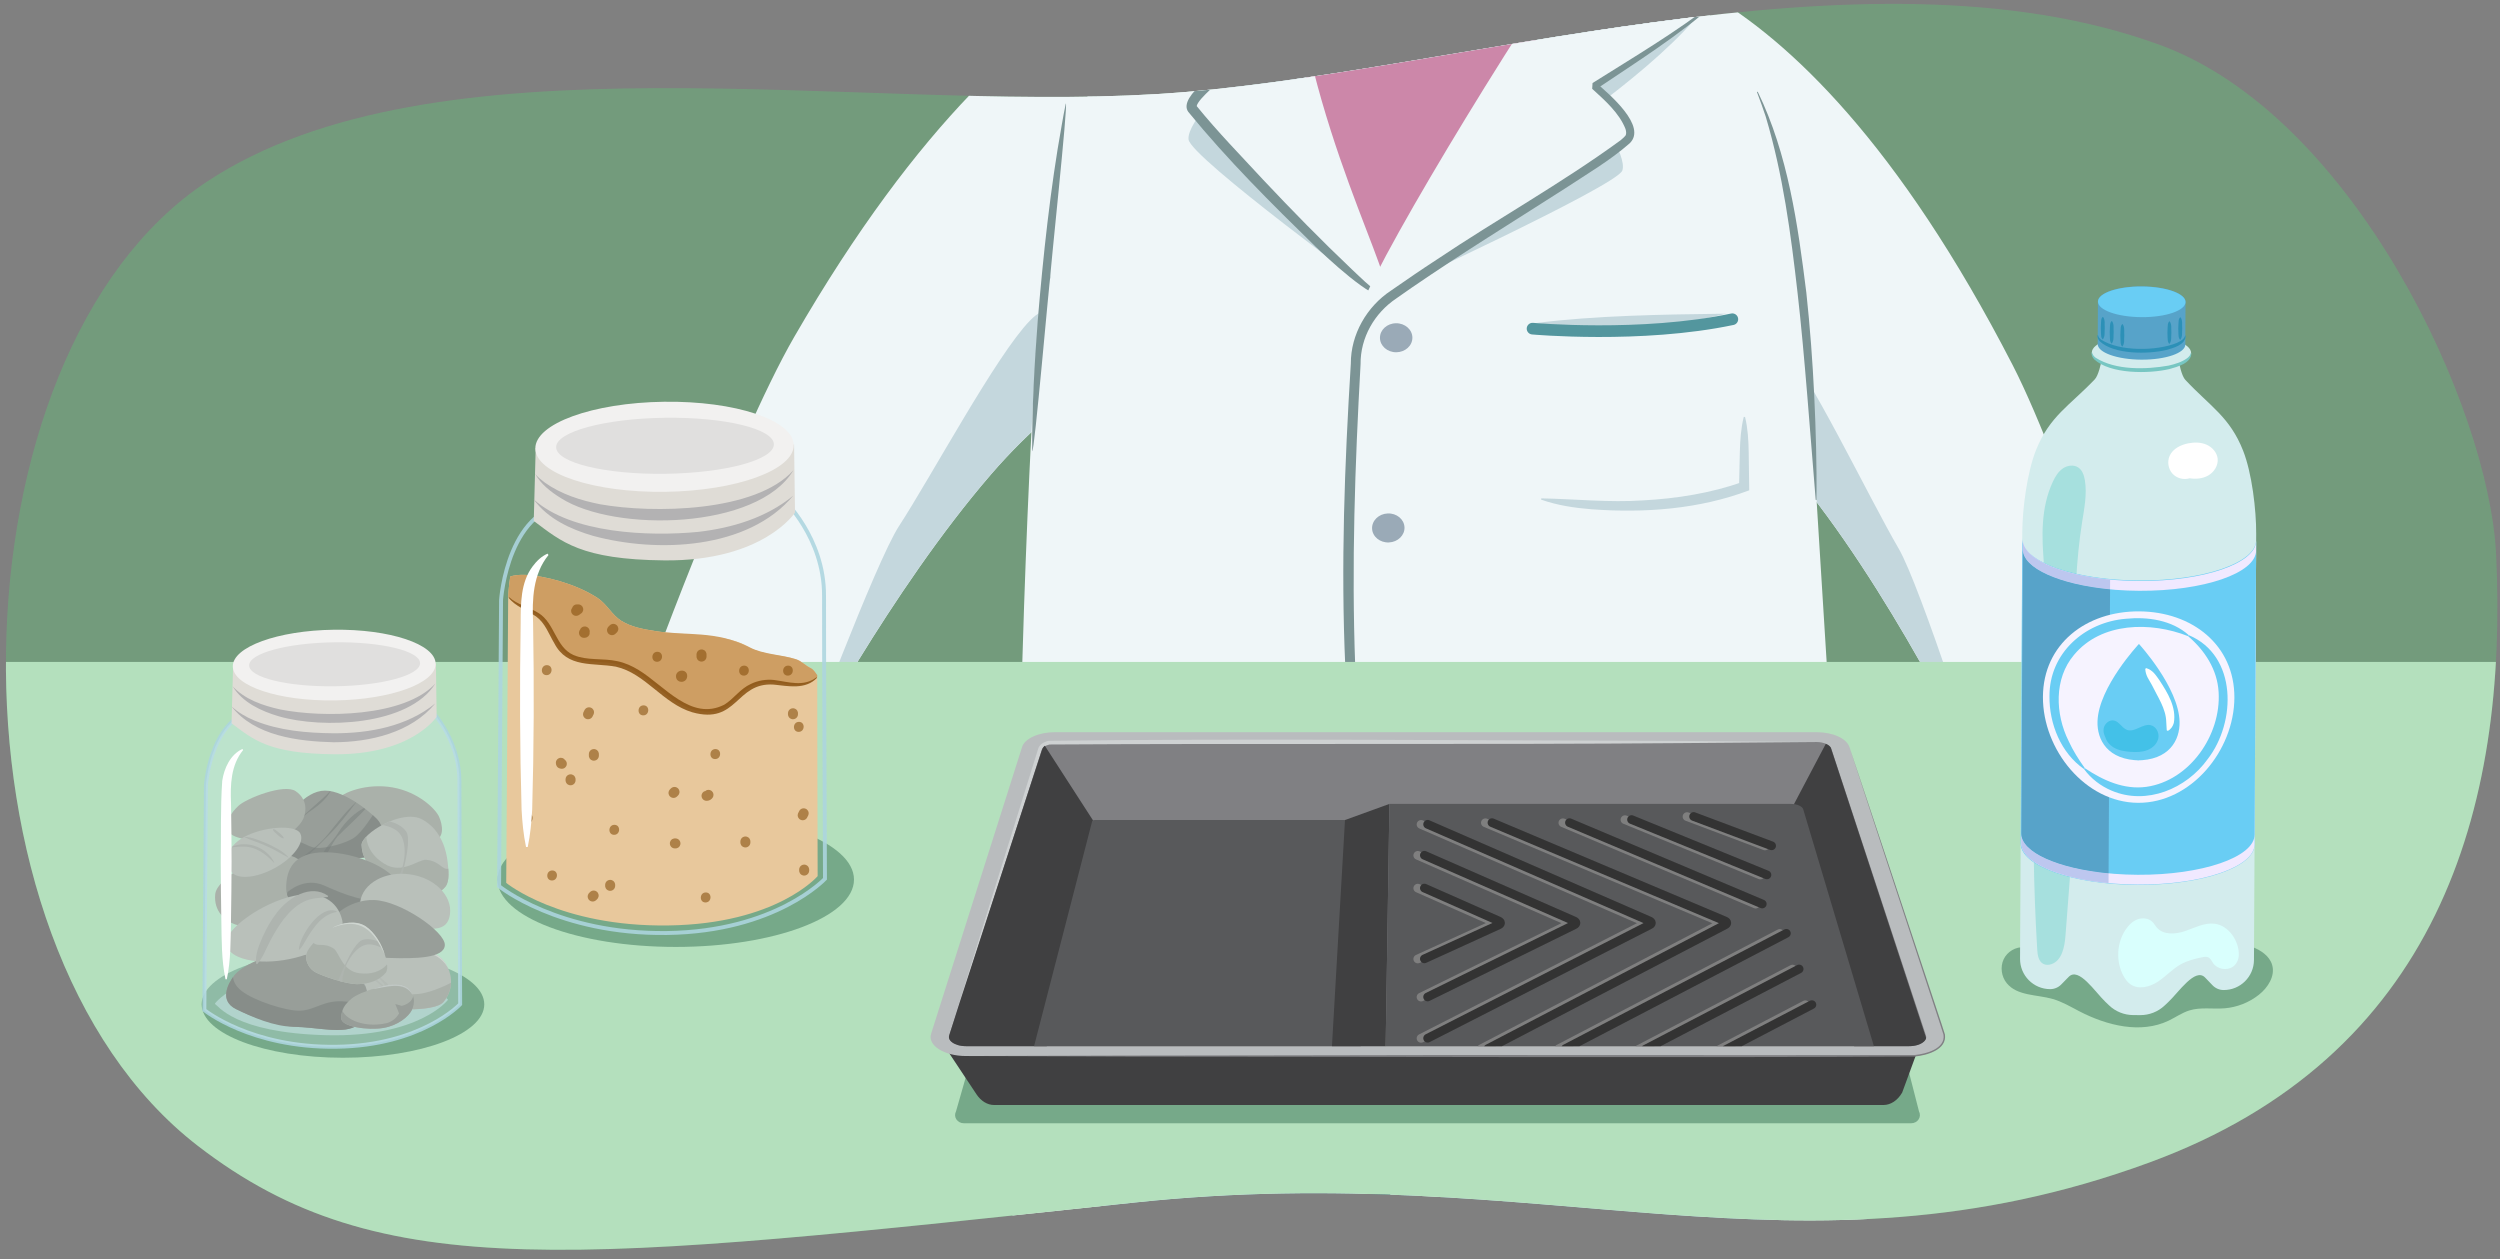 <?xml version="1.0" encoding="UTF-8"?><svg xmlns="http://www.w3.org/2000/svg" width="760" height="382.777" xmlns:xlink="http://www.w3.org/1999/xlink" viewBox="0 0 760 382.777"><rect x="0" y="0" width="760" height="382.777" fill="#808080" stroke="none"/><defs><clipPath id="uuid-f7b2a3af-5f65-48e0-b94e-dbc7b52e1e2b"><path d="M60.152,348.348C-19.987,286.541-16.117,107.615,62.769,55.314c69.296-45.943,197.386-21.185,288.91-26.711,88.486-5.342,214.284-48.08,304.902-14.958,58.914,21.534,100.084,110.064,102.237,154.855,3.74,77.813-18.016,152.857-105.435,184.911-106.752,39.142-182.786-1.234-308.584,12.168-169.492,18.057-229.154,25.567-284.646-17.231Z" style="fill:none;"/></clipPath><clipPath id="uuid-ec17ebd6-bb32-4c8a-92f8-d26e619cec1a"><path d="M238.055,151.712s10.411,11.695,10.355,29.343c-.039,12.168,.155,85.29,.155,85.29,0,0-12.391,14.542-45.418,14.993-33.026,.451-49.256-12.945-49.256-12.945l.589-85.997s-.181-29.54,20.651-29.521c19.199,.018,62.924-1.164,62.924-1.164Z" style="fill:none;"/></clipPath><clipPath id="uuid-e4a3b311-016d-4c1f-87d6-32ec47e6119c"><path d="M159.873,174.772c5.552,.253,15.102,2.63,21.803,7.026,2.804,1.839,4.374,5.183,7.222,6.953,3.029,1.883,6.649,2.51,10.171,3.076,9.611,1.545,18.482-.293,28.783,4.956,4.32,2.202,9.491,2.142,14.111,3.624,1.768,.567,2.846,1.911,4.52,2.71,1.753,.837,2.399,4.108,4.31,3.881,.936,28.326,1.148,37.627,2.084,65.952,.026,.786,.039,1.625-.373,2.295-.374,.607-1.032,.969-1.661,1.304l-13.009,6.93c-5.374,2.863-10.805,5.749-16.681,7.346-5.378,1.461-11.006,1.805-16.577,1.632-20.069-.625-39.864-8.081-55.358-20.854-1.892-1.559-3.752-3.232-4.994-5.346-1.77-3.013-2.123-6.625-2.39-10.109-.998-13.006-1.37-26.06-1.115-39.101,.204-10.436,.933-21.41,5.769-30.869,3.973-7.771,5.374-11.773,13.386-11.407Z" style="fill:none;"/></clipPath><clipPath id="uuid-d156276b-565e-4d0c-b999-41cdeef57825"><path d="M293.675,318.036c-2.1,0-3.389-.621-3.971-.991-.582-.37-1.505-1.157-1.152-2.269l27.65-87.158c.375-1.184,2.271-2.043,4.506-2.043h231.515c2.221,0,4.114,.852,4.502,2.027l28.759,87.156c.369,1.116-.552,1.908-1.134,2.28-.581,.373-1.872,.998-3.982,.998H293.675Z" style="fill:none;"/></clipPath><clipPath id="uuid-0025578c-78ef-4fe5-be15-75c569149181"><path d="M293.675,325.209c-2.1,0-3.389-.593-3.971-.946-.582-.353-3.63-2.168-3.276-3.23l30.252-92.815c.375-1.13,.893-2.052,3.128-2.052l232.416-.59c2.221,0,4.114,.905,4.502,2.027l28.759,87.156c.369,1.065-.552,9.142-1.134,9.498-.581,.356-1.872,.953-3.982,.953H293.675Z" style="fill:none;"/></clipPath><clipPath id="uuid-d6f16bbc-ee1d-4d2c-b7ec-1ab2ed341585"><path d="M110.988,294.428c-1.855,1.113-4.946,2.844-6.059,4.328s-2.349,4.204-1.237,6.183,12.613,1.608,12.613,1.608c0,0,15.694,1.484,18.538-1.978,2.844-3.462,2.731-7.543,1.247-10.511s-4.452-6.059-12.613-5.441c-8.161,.618-10.634,4.699-12.489,5.812Z" style="fill:none;"/></clipPath><clipPath id="uuid-f8aba61f-c595-401b-92ac-f5a59b0db8a7"><path d="M71.19,296.544c-2.005,2.636-4.533,7.664,.521,10.195,5.053,2.531,11.565,5.285,17.316,5.391,8.109,.15,15.424,2.448,19.75-.504,4.326-2.952,3.572-8.231,2.372-11.705-1.2-3.473-9.747-9.366-19.807-10.071-10.06-.705-18.147,4.057-20.152,6.693Z" style="fill:none;"/></clipPath><clipPath id="uuid-766a713a-d827-4609-a67b-852673c90575"><path d="M115.305,249.858c1.162,1.777,3.361,8.443,.054,9.849-3.307,1.407-14.197,1.636-17.846,1.458-5.145-.251-14.773,2.471-16.496-.395-2.639-4.387,4.323-7.871,5.227-10.047s6.154-10.357,12.559-10.378c6.404-.021,15.341,7.735,16.503,9.512Z" style="fill:none;"/></clipPath><clipPath id="uuid-3d9a3b92-93a1-43bb-8a78-a6e10d347242"><path d="M135.427,269.525c-1.326,1.696-3.729,2.852-6.327,2.339s-10.508-3.054-13.859-5.673c-3.351-2.619-5.259-5.932-5.315-9.314-.055-3.382,12.249-11.066,18.384-7.788,6.135,3.278,7.432,10.059,7.743,12.73s.7,6.011-.626,7.706Z" style="fill:none;"/></clipPath><clipPath id="uuid-5f8bd613-02c6-4b32-b0c6-6f3772247e6d"><path d="M72.454,244.996c-2.347,2.269-3.233,3.842-3.221,6.967,.012,3.125,9.104,4.197,13.879,3.255,4.776-.941,8.113-4.077,9.114-6.389s1.139-5.94-2.337-8.316-15.087,2.214-17.435,4.483Z" style="fill:none;"/></clipPath><clipPath id="uuid-cb165df5-f763-47d2-8647-26e0f6771c54"><path d="M83.441,259.75c4-.225,6.187,.295,9.13,2.943,2.944,2.648-3.231,11.841-7.895,15.4-4.665,3.56-10.266,3.956-13.241,2.917s-6.513-3.975-6.011-9.149c.502-5.174,14.018-11.886,18.018-12.111Z" style="fill:none;"/></clipPath><clipPath id="uuid-33ea15e3-bbdf-43c0-81a0-d93eda1e166b"><path d="M121.308,270.346c0,5.748-7.245,10.126-16.876,10.126s-17.439-4.659-17.439-10.407,2.182-10.97,11.813-10.97,22.502,5.503,22.502,11.251Z" style="fill:none;"/></clipPath><clipPath id="uuid-5e09c556-31c3-47f9-baa6-5346d796efac"><path d="M106.939,303.531c-2.248,1.93-3.118,3.278-3.202,5.979-.084,2.701,8.321,3.743,12.782,2.991,4.461-.752,7.653-3.419,8.653-5.403s1.237-5.118-1.916-7.216-14.07,1.719-16.317,3.649Z" style="fill:none;"/></clipPath><clipPath id="uuid-d76b5ff1-3c39-4941-8938-cf31aff15ff3"><path d="M93.04,290.757c0,1.849,1.027,3.903,3.081,4.93s8.833,3.492,12.531,3.492,6.779-1.233,8.628-3.492-2.465-13.969-8.422-14.996-10.477,2.876-12.12,4.519c-1.643,1.643-3.698,3.698-3.698,5.546Z" style="fill:none;"/></clipPath></defs><g style="isolation:isolate;"><g id="uuid-047e8752-e3c6-4734-9fa9-5deb5f440a49"><path d="M60.152,348.348C-19.987,286.541-16.117,107.615,62.769,55.314c69.296-45.943,197.386-21.185,288.91-26.711,88.486-5.342,214.284-48.08,304.902-14.958,58.914,21.534,100.084,110.064,102.237,154.855,3.74,77.813-18.016,152.857-105.435,184.911-106.752,39.142-182.786-1.234-308.584,12.168-169.492,18.057-229.154,25.567-284.646-17.231Z" style="fill:#739b7c;"/><g style="clip-path:url(#uuid-f7b2a3af-5f65-48e0-b94e-dbc7b52e1e2b);"><g><g id="uuid-e408b734-13eb-4797-be51-ae164067aaaf"><g id="uuid-20be4a76-a5ab-4221-a95d-73fb2372e039"><path d="M676.098,293.976c-.692,1.067-2.895,.986-3.846,.138-.751-.787-1.327-1.724-1.69-2.749,1.266,5.853,1.604,10.843,.346,13.337-.846,1.683-3.524,1.175-4.484,.603-1.403-.837-1.8-2.638-2.147-4.229-.834-3.757-2.128-7.396-3.852-10.836,.4,1.583,.772,3.174,1.097,4.775,.85,3.543,1.136,7.198,.847,10.83-.077,1.074-.381,2.12-.892,3.068-.529,.958-1.483,1.607-2.568,1.746-1.366-.012-2.615-.777-3.245-1.989-.598-1.194-1.016-2.469-1.241-3.785-.487-1.995-1.151-3.942-1.983-5.82,.087,1.003,.164,2.007,.219,3.012,.122,2.186-.105,4.852-2.079,5.814-1.528,.588-3.261,.171-4.353-1.049-1.04-1.21-1.785-2.646-2.175-4.194-2.26-7.022-2.789-11.161-5.172-18.143-2.232-6.539-4.569-10.328-10.239-14.224-1.857,4.079-.843,8.387-.687,12.864,.164,1.44,.092,2.897-.214,4.314-.42,1.386-1.903,1.655-3.361,1.655-1.735-.002-3.06-.476-4.603-6.777-3.816-15.6,.357-30.482,2.558-33.677l24.083-9.473c1.187,2.33,2.695,4.482,4.48,6.393,7.826,7.697,11.613,9.417,16.013,17.081,5.445,9.485,7.172,15.13,9.417,23.668,.538,2.055,1.421,5.09-.233,7.646Z" style="fill:#d78c5e;"/><path d="M652.346,299.076c-1.454-3.534-1.661-7.265-2.769-10.874-.801-3.701-2.349-6.984-3.261-10.676l.165-.092c1.425,1.38,2.15,3.193,2.853,4.954,1.374,3.544,2.295,7.243,2.907,10.986,.285,1.867,.694,3.729,.294,5.682l-.188,.021h0Z" style="fill:#874229;"/><path d="M660.333,290.262c-.915-1.096-1.145-2.349-1.558-3.561l-1.202-3.628c-.704-2.506-1.881-4.629-2.547-7.171l.149-.117c1.282,.707,1.849,1.994,2.408,3.159,1.124,2.363,1.918,4.847,2.535,7.376,.286,1.262,.718,2.495,.399,3.899l-.184,.043h0Z" style="fill:#874229;"/><path d="M670.469,291.383c-1.668-3.146-2.147-6.575-3.516-9.811-1.062-3.364-2.875-6.217-3.953-9.598l.157-.106c1.454,1.145,2.306,2.742,3.119,4.309,1.617,3.148,2.823,6.491,3.699,9.913,.417,1.708,.953,3.406,.68,5.257l-.186,.035h0Z" style="fill:#874229;"/><polygon points="647.307 241.66 635.986 205.434 606.552 224.113 625.797 255.245 647.307 241.66" style="fill:#d78c5e;"/></g><g><path d="M443.775,89.467s60.675,2.103,106.182,60.19c29.031,37.055,53.108,88.643,53.108,88.643,0,0,31.578,11.04,50.156-15.272,0,0-24.884-80.038-41.407-112.108C542.187-24.219,479.279-13.407,479.279-13.407l15.921,69.475-51.425,33.399Z" style="fill:#eff6f8;"/><path d="M577.208,166.794c-9.185-15.746-27.073-53.367-36.74-64.296-9.544-10.793-4.492,13.134-18.216,4.914-7.796-4.667-20.211-13.147-29.79-14.634l-4.894,8.147c19.43,8.473,42.375,23.185,62.39,48.732,29.031,37.055,53.108,88.643,53.108,88.643,0,0-19.21-60.111-25.857-71.506Z" style="fill:#c4d7dd;"/><path d="M597.59,223.747c8.232,.888,16.104-.249,23.942-2.378,10.035-2.847,18.973-7.903,26.379-15.459l.223,.146c-7.951,12.074-22.33,18.706-36.502,19.506-4.745,.255-9.582-.072-14.128-1.563l.088-.251h0Z" style="fill:#c4d7dd;"/></g><g id="uuid-d6b60025-1cd4-45ff-97c2-8ad00ea42b14"><path d="M168.391,282.183c.639,1.099,2.844,1.124,3.834,.324,.788-.749,1.409-1.657,1.821-2.664-1.547,5.785-2.125,10.753-.989,13.305,.764,1.722,3.463,1.343,4.45,.819,1.442-.768,1.925-2.549,2.349-4.121,1.014-3.712,2.482-7.285,4.37-10.638-.476,1.562-.924,3.133-1.327,4.716-1.02,3.498-1.482,7.135-1.369,10.776,.025,1.077,.278,2.136,.743,3.107,.482,.983,1.404,1.677,2.481,1.868,1.365,.054,2.649-.65,3.337-1.83,.655-1.163,1.134-2.417,1.422-3.72,.583-1.969,1.34-3.882,2.262-5.717-.135,.997-.261,1.997-.364,2.998-.227,2.177-.129,4.851,1.796,5.908,1.498,.661,3.249,.328,4.398-.838,1.098-1.159,1.91-2.557,2.374-4.084,2.596-6.905,3.324-11.013,6.041-17.872,2.545-6.423,5.061-10.095,10.913-13.714,1.659,4.164,.437,8.418,.065,12.882-.234,1.43-.232,2.889,.006,4.319,.353,1.404,1.821,1.745,3.277,1.815,1.733,.082,3.08-.328,4.924-6.547,4.564-15.397,1.114-30.464-.931-33.761l-23.598-10.624c-1.298,2.27-2.908,4.347-4.783,6.17-8.188,7.311-12.054,8.846-16.819,16.288-5.897,9.211-7.894,14.766-10.548,23.186-.637,2.027-1.665,5.015-.136,7.649Z" style="fill:#d78c5e;"/><path d="M191.683,288.393c-.725-3.738,3.915-19.859,7.25-21.204-1.089,3.643-2.793,6.849-3.772,10.506-1.282,3.552-1.668,7.267-3.29,10.728l-.187-.03h0Z" style="fill:#874229;"/><path d="M184.135,279.182c-.669-2.037,3.901-14.475,6.176-14.036-.788,2.506-2.066,4.571-2.89,7.04l-1.376,3.566c-.471,1.191-.761,2.431-1.727,3.482l-.182-.052h0Z" style="fill:#874229;"/><path d="M173.954,279.821c-.522-3.561,5.299-18.052,8.581-18.982-1.239,3.324-3.189,6.088-4.412,9.396-1.524,3.167-2.167,6.567-3.985,9.63l-.184-.044h0Z" style="fill:#874229;"/><polygon points="199.673 231.317 212.728 195.679 241.227 215.757 220.502 245.924 199.673 231.317" style="fill:#d78c5e;"/></g><g><path d="M410.311,89.121s-60.706-.827-108.962,54.997c-30.785,35.611-57.323,85.977-57.323,85.977,0,0-32.074,9.504-49.361-17.674,0,0,28.717-78.744,46.767-109.979C317.497-29.181,379.811-15.346,379.811-15.346l-19.254,68.626,49.754,35.841Z" style="fill:#eff6f8;"/><path d="M273.302,159.92c9.934-15.284,29.617-51.998,39.799-62.448,10.053-10.32,3.853,13.336,17.958,5.787,8.012-4.286,20.822-12.156,30.461-13.18l4.495,8.373c-19.816,7.525-43.444,21.113-64.668,45.665-30.785,35.611-57.323,85.977-57.323,85.977,0,0,22.087-59.114,29.277-70.175Z" style="fill:#c4d7dd;"/><path d="M250.271,216.079c-9.287,4.34-20.398,2.809-29.681-.867-1.919-.908-4.003-1.84-5.79-2.987-1.5-.856-3.174-2.186-4.575-3.206-4.179-3.634-7.843-8.121-9.66-13.304l.229-.135c2.453,4.05,5.662,7.611,9.365,10.536,7.439,5.829,16.615,9.308,25.968,10.446,4.685,.524,9.497,.474,14.068-.738l.075,.255h0Z" style="fill:#c4d7dd;"/></g><g id="uuid-63eebca7-8963-4e90-a44f-58745d6055a5"><path d="M418.335,298.585s62.041,200.3,80.052,265.679c0,0,37.37,10.312,59.169-12.762l-33.399-341.328-101.022-9.255-4.8,97.665Z" style="fill:#2e4970;"/></g><path d="M443.859,296.265s-34.393,188.995-44.146,254.802c0,0-33.236,19.019-57.949-4.205l-14.045-344.136,99.853-9.315,16.288,102.854Z" style="fill:#2e4970;"/><path d="M546.752,70.352c-2.244-16.27-10.746-79.335-70.042-86.979l-72.408,1.148s-76.833,4.153-85.993,83.693c-10.169,88.275-10.686,331.166-10.686,331.166,12.683,6.008,55.07,15.634,104.18,18.583l5.977-81.901,14.888,82.717c49.309,.866,101.97-5.992,136.636-30.134-9.044-84.273-20.317-302.018-22.553-318.293Z" style="fill:#eff6f8;"/><path d="M313.783,137.152c-.075-13.234,.694-26.656,1.7-39.833,1.631-19.448,3.824-40.122,7.283-59.291,.266-1.617,.888-4.938,1.231-6.546,.835-.804-4.965,52.884-4.71,52.873-.252-.04-4.835,53.72-5.504,52.796h0Z" style="fill:#7c9495;"/><g><g><ellipse cx="424.436" cy="102.68" rx="4.931" ry="4.411" transform="translate(-.777 3.268) rotate(-.441)" style="fill:#9aaab7;"/><ellipse cx="422.04" cy="160.498" rx="4.931" ry="4.411" transform="translate(-6.452 18.119) rotate(-2.441)" style="fill:#9aaab7;"/><ellipse cx="422.842" cy="219.316" rx="4.931" ry="4.411" transform="translate(-8.956 18.206) rotate(-2.441)" style="fill:#9aaab7;"/><ellipse cx="426.251" cy="275.194" rx="4.931" ry="4.411" transform="translate(-11.333 18.402) rotate(-2.441)" style="fill:#9aaab7;"/></g><path d="M351.728-13.831c.197-5.034,25.098-13.431,38.259-13.358,9.994,.055,81.689,2.569,90.935,6.204,9.246,3.635,40.736,14.651,42.415,19.74,1.679,5.09-53.76,30.318-53.76,30.318l-86.187-5.65s-31.859-32.22-31.662-37.254Z" style="fill:#eff6f8;"/><path d="M419.222,89.784s-57.362-41.963-57.906-47.39,12.762-17.949,12.762-17.949c-4.815-4.417-16.782-22.112-20.772-35.191L515.081,6.047c-8.354,9.526-20.547,19.349-30.532,26.822,0,0,10.326,14.306,8.631,18.99s-73.958,37.925-73.958,37.925Z" style="fill:#c4d7dd;"/><path d="M392.597-19.979s2.865,83.843,28.335,104.759c20.893-6.098,57.917-100.787,57.917-100.787,0,0-41.044-7.667-86.252-3.972Z" style="fill:#cc87a9;"/><path d="M352.982-11.782l23.279,30.343s-15.639,10.905-13.895,14.316c1.744,3.412,52.678,58.447,58.37,56.937,5.692-1.511-24.742-52.577-28.138-109.793l-39.615,8.197Z" style="fill:#eff6f8;"/><path d="M351.888-13.941c8.39,10.431,16.246,22.102,25.537,31.762l-.239,2.115c-4.227,3.041-8.502,6.174-11.958,10.02-.675,.8-1.339,1.664-1.444,2.322,.031,.008-.111-.237,.035,0,6.315,7.788,13.398,15.027,20.209,22.4,8.762,9.305,17.701,18.445,26.967,27.235,2.699,2.504,5.281,5.197,8.356,7.226,.444,.254,.927,.525,1.37,.484,.107-.006,.198,.075,.205,.182-3.218,2.041-18.159-12.09-20.989-14.817-13.459-13.125-26.781-26.394-38.694-40.97-3.496-4.765,11.024-13.891,14.372-16.399l-.238,2.114c-9.403-10.032-17.116-21.498-23.811-33.452-.118-.187,.18-.413,.322-.221h0Z" style="fill:#7c9495;"/><path d="M478.85-16.007c-25.89,37.867-69.564,110.519-65.944,113.987,19.476-17.899,80.397-51.402,82.469-56.38,2.072-4.978-10.663-15.436-10.663-15.436,0,0,29.377-18.133,32.126-22.826,2.748-4.694-37.988-19.345-37.988-19.345Z" style="fill:#eff6f8;"/><path d="M521.465,.966c-11.142,9.893-23.843,17.812-36.175,26.115l.11-1.755c3.718,3.231,15.442,13.052,10.017,18.241-6.069,5.318-12.946,9.294-19.609,13.708-15.65,10.023-31.436,19.738-46.737,30.238l-4.548,3.181c-6.681,4.449-10.989,11.959-10.91,20.023-1.704,30.548-2.766,61.149-1.627,91.73,1.834,44.506,6.467,88.955,6.124,133.555,0,.108-.087,.195-.195,.195-.102,0-.186-.081-.195-.181-.93-10.584-1.59-22.665-2.379-33.348-1.938-33.366-4.815-66.714-6.376-100.105-1.379-30.675-.213-61.403,1.685-92.022-.032-8.883,4.856-17.352,12.206-22.198,4.456-3.097,9.356-6.469,13.879-9.401,18.46-12.385,38.02-23.227,55.94-36.314,.343-.283,.666-.571,.965-.858,.278-.261,.572-.633,.576-.667,.198-.456,.168-1.149-.064-1.889-1.884-4.854-6.297-8.719-10.131-12.215l.11-1.755c12.528-7.885,25.38-15.458,37.067-24.568,.082-.073,.21-.064,.28,.021,.066,.079,.058,.196-.016,.266h0Z" style="fill:#7c9495;"/><path d="M466.852,98.205c18.017,2.454,36.994,2.356,57.89-2.846-19.487,.242-39.672,.557-57.89,2.846Z" style="fill:#c4d7dd;"/><path d="M469.961,276.157c26.837,5.157,44.336,3.116,70.235-5.458-24.052,.627-44.619,2.194-70.235,5.458Z" style="fill:#c4d7dd;"/><path d="M381.719,276.613c-24.902,4.549-43.307,2.627-63.551-4.766,18.977-.098,38.777,1.556,63.551,4.766Z" style="fill:#c4d7dd;"/><path d="M470.088,276.52s34.003,6.254,70.273-4.419" style="fill:none; stroke:#53969e; stroke-linecap:round; stroke-miterlimit:10; stroke-width:3.546px;"/><path d="M380.767,277.467s-30.402,4.403-60.623-5.581" style="fill:none; stroke:#53969e; stroke-linecap:round; stroke-miterlimit:10; stroke-width:3.546px;"/><path d="M465.896,99.909s33.007,2.991,60.736-2.861" style="fill:none; stroke:#53969e; stroke-linecap:round; stroke-miterlimit:10; stroke-width:3.546px;"/><path d="M543.1,303.797c1.917,10.845,1.633,26.349,2.175,37.44-11.135,5.722-23.736,7.596-36.048,8.674-8.982,.584-18.041,.768-26.974-.451-2.973-.415-5.928-.974-8.822-1.801l.056-.386c17.741,.469,35.553,.934,52.95-2.979,5.715-1.255,11.443-2.798,16.557-5.355l-.836,1.405c-.099-6.385-.32-21.203-.151-27.391,.126-3.047,.286-6.094,.701-9.147l.39-.009h0Z" style="fill:#c4d7dd;"/><path d="M375.741,347.298c-9.907,1.24-19.965,.978-29.876-.133-9.987-1.2-19.849-2.719-29.461-5.959l-.993-.347c-.162-9.619,.407-19.213,1.065-28.786,.559-6.886,.812-13.762,1.471-20.633,.224-2.29,.485-4.579,.901-6.88l.39-.002c.819,4.516,.901,9.288,.819,13.867-.264,9.211-.827,18.409-1.209,27.6-.21,4.583-.381,9.161-.374,13.727l-1.004-1.431c13.888,4.758,28.829,6.421,43.431,7.643,4.922,.391,9.855,.66,14.824,.943l.015,.39h0Z" style="fill:#c4d7dd;"/><path d="M468.565,151.501c10.399,.204,20.635,1.316,30.993,.611,10.23-.555,20.464-2.188,30.132-5.583l-1.015,1.441,.239-10.614c.097-3.571,.317-7.109,1.194-10.61l.391,.002c.849,3.507,1.037,7.048,1.106,10.619l.15,10.615,.015,1.07c-15.209,5.753-31.733,6.947-47.828,5.777-5.239-.421-10.473-1.176-15.454-2.946l.076-.383h0Z" style="fill:#c4d7dd;"/></g><path d="M461.296-36.347l4.014,26.47s2.343,16.551-29.178,18.432c-31.519,1.877-33.904-17.067-33.904-17.067l1.912-27.219,57.155-.615Z" style="fill:#de9964;"/><path d="M551.966,151.88c-1.542-18.546-3.391-44.421-5.481-62.619-2.054-18.124-4.461-36.28-9.695-53.785-.597-1.838-1.936-5.59-2.642-7.396-.08-.143,.163-.279,.237-.121,9.206,18.982,12.144,40.28,14.743,61.01,1.125,10.446,1.903,20.926,2.405,31.417,.496,10.492,.773,20.993,.7,31.498,0,.073-.06,.132-.134,.132-.075,0-.132-.062-.132-.135h0Z" style="fill:#7c9495;"/><path d="M311.534,381.203c31.631,5.419,63.332,11.95,95.259,15.336l3.115,.405v.266c-16.675-.074-33.291-1.932-49.724-4.68-8.208-1.437-16.379-3.076-24.504-4.917-8.123-1.852-16.209-3.861-24.221-6.155l.075-.255h0Z" style="fill:#c4d7dd;"/><path d="M434.848,396.288c43.659-1.534,87.902-6.598,128.52-23.604l.123,.235c-29.463,15.243-62.735,21.568-95.622,23.502-11.001,.6-22.033,.763-33.04,.132l.019-.265h0Z" style="fill:#c4d7dd;"/></g><rect x="-74.622" y="201.233" width="908.471" height="198.611" style="fill:#b4e0bd;"/><ellipse cx="205.435" cy="267.393" rx="54.177" ry="20.474" style="fill:#387356; opacity:.5;"/><ellipse cx="104.264" cy="305.323" rx="42.953" ry="16.232" style="fill:#387356; opacity:.5;"/><path d="M580.976,341.473H293.02c-1.954,0-3.248-1.876-2.424-3.514l20.473-71.477h254.045l18.279,71.461c.84,1.64-.454,3.53-2.416,3.53Z" style="fill:#387356; opacity:.5;"/><path d="M615.377,287.977c-2.559-.242-5.163,1.311-6.264,3.639-1.101,2.329-.686,5.271,.937,7.269,3.178,3.913,9.134,3.423,13.975,4.804,2.862,.817,5.448,2.368,8.091,3.739,8.393,4.354,18.661,6.927,27.184,2.836,2.105-1.011,4.043-2.403,6.274-3.094,3.418-1.059,7.107-.359,10.673-.642,3.8-.302,7.501-1.764,10.485-4.141,2.737-2.18,4.98-5.688,4.001-9.053-.792-2.723-3.443-4.473-6.086-5.483-3.756-1.436-7.811-1.857-11.817-2.176-17.511-1.394-35.159-1.059-52.605,.999" style="fill:#387356; opacity:.5;"/><g><path d="M238.055,151.712s12.51,11.695,12.453,29.343c-.039,12.168,.284,86.102,.284,86.102,0,0-14.958,16.026-47.984,16.477-33.026,.451-51.082-14.211-51.082-14.211l.596-87.027s1.977-29.54,22.809-29.521c19.199,.018,62.924-1.164,62.924-1.164Z" style="fill:none; opacity:.88; stroke:#add5e0; stroke-miterlimit:10; stroke-width:1.195px;"/><g style="clip-path:url(#uuid-ec17ebd6-bb32-4c8a-92f8-d26e619cec1a);"><g><path d="M159.873,174.772c5.552,.253,15.102,2.63,21.803,7.026,2.804,1.839,4.374,5.183,7.222,6.953,3.029,1.883,6.649,2.51,10.171,3.076,9.611,1.545,21.437,.576,28.783,4.956,4.164,2.483,9.491,2.142,14.111,3.624,1.768,.567,2.846,1.911,4.52,2.71,1.753,.837,2.414,4.55,4.325,4.323,.936,28.326,1.134,37.185,2.069,65.51,.026,.786,.039,1.625-.373,2.295-.374,.607-1.032,.969-1.661,1.304l-13.009,6.93c-5.374,2.863-10.805,5.749-16.681,7.346-5.378,1.461-11.006,1.805-16.577,1.632-20.069-.625-39.864-8.081-55.358-20.854-1.892-1.559-3.752-3.232-4.994-5.346-1.77-3.013-2.123-6.625-2.39-10.109-.998-13.006-1.37-26.06-1.115-39.101,.204-10.436,.933-21.41,5.769-30.869,3.973-7.771,5.374-11.773,13.386-11.407Z" style="fill:#e8c89c;"/><path d="M166.249,202.203c-1.959,0-2.057,3.045-.094,3.045s2.057-3.045,.094-3.045Z" style="fill:#87500f; opacity:.59;"/><path d="M180.54,216.181c-.042-.206-.13-.385-.266-.539-.104-.169-.245-.303-.421-.402l-.356-.159c-.263-.078-.529-.085-.796-.021-.127,.049-.254,.099-.381,.148-.234,.131-.42,.311-.561,.539l-.295,.591c-.112,.169-.175,.353-.19,.55-.05,.199-.046,.399,.011,.601,.042,.206,.13,.385,.266,.539,.104,.169,.245,.303,.421,.402l.356,.159c.263,.078,.529,.085,.796,.021l.381-.148c.234-.131,.421-.311,.561-.539,.098-.197,.197-.394,.295-.591,.112-.169,.175-.353,.191-.55,.05-.199,.046-.399-.011-.601Z" style="fill:#87500f; opacity:.59;"/><path d="M172.124,231.449l-.235-.317c-.044-.046-.11-.057-.158-.096-.01-.012-.01-.029-.02-.04-.104-.169-.245-.303-.421-.402-.169-.112-.353-.175-.55-.19-.199-.05-.399-.046-.601,.011-.127,.049-.254,.099-.381,.148-.234,.131-.42,.311-.561,.539l-.159,.356c-.078,.263-.085,.529-.021,.796l.056,.239c.066,.267,.193,.5,.383,.698,.186,.19,.405,.324,.66,.402l.239,.056c.196,.067,.394,.081,.593,.042,.207-.004,.402-.06,.584-.17,.181-.092,.328-.221,.439-.387,.136-.143,.229-.313,.28-.508l.063-.39c.007-.279-.057-.542-.191-.787Z" style="fill:#87500f; opacity:.59;"/><path d="M174.856,236.364c-.057-.195-.16-.364-.309-.508-.135-.15-.295-.258-.482-.323-.175-.096-.364-.144-.568-.143-.135,.014-.271,.028-.406,.043-.267,.066-.499,.193-.698,.383l-.243,.304c-.139,.229-.213,.478-.222,.745v.295c-.014,.212,.025,.411,.117,.597,.057,.195,.16,.364,.309,.508,.135,.15,.295,.257,.482,.323,.175,.096,.364,.144,.568,.143l.406-.043c.267-.066,.5-.193,.698-.383l.243-.304c.139-.229,.213-.478,.222-.745v-.295c.014-.212-.025-.41-.117-.597Z" style="fill:#87500f; opacity:.59;"/><path d="M181.942,228.687c-.057-.195-.16-.364-.309-.508-.135-.15-.295-.257-.482-.323-.175-.096-.364-.144-.568-.143-.135,.014-.271,.028-.406,.043-.267,.066-.5,.193-.698,.383-.081,.101-.162,.203-.243,.304-.139,.229-.213,.478-.222,.745v.49c-.014,.212,.025,.41,.117,.597,.057,.195,.16,.364,.309,.508,.135,.15,.295,.257,.482,.323,.175,.096,.364,.144,.568,.143l.406-.043c.267-.066,.5-.193,.698-.383l.243-.304c.139-.229,.213-.478,.222-.745v-.49c.014-.212-.025-.411-.117-.597Z" style="fill:#87500f; opacity:.59;"/><path d="M206.818,256.041c-.066-.267-.193-.5-.383-.698l-.304-.243c-.229-.139-.478-.213-.745-.222h-.183c-.212-.014-.411,.025-.597,.117-.195,.057-.364,.16-.508,.309-.15,.135-.257,.295-.323,.482-.096,.175-.144,.364-.143,.568l.043,.406c.066,.267,.193,.5,.383,.698,.101,.081,.203,.162,.304,.243,.229,.139,.478,.213,.745,.222h.183c.212,.014,.411-.025,.597-.117,.195-.057,.364-.16,.508-.309,.15-.135,.257-.295,.323-.482,.096-.175,.144-.364,.143-.568-.014-.135-.028-.271-.043-.406Z" style="fill:#87500f; opacity:.59;"/><path d="M216.857,241.278c-.042-.206-.13-.385-.266-.539-.104-.169-.245-.303-.421-.402l-.356-.159c-.263-.078-.529-.085-.796-.021-.127,.049-.254,.099-.381,.148-.074,.042-.114,.12-.178,.172l-.017,.01c-.067,.019-.141,.008-.204,.04-.195,.057-.364,.16-.508,.309-.15,.135-.257,.295-.323,.482-.096,.175-.144,.364-.143,.568,.014,.135,.028,.271,.043,.406,.066,.267,.193,.5,.383,.698l.304,.243c.229,.139,.478,.213,.745,.222,.098,0,.196-.015,.292-.025,.092-.01,.195-.014,.288-.035,.029-.006,.057-.014,.084-.024,.137-.049,.277-.104,.411-.16,.014-.006,.028-.012,.041-.019,.025-.012,.049-.026,.072-.042,.132-.088,.261-.181,.381-.283,.023-.02,.045-.041,.066-.063,.109-.117,.205-.247,.302-.374,.112-.169,.175-.353,.19-.55,.05-.199,.046-.399-.011-.601Z" style="fill:#87500f; opacity:.59;"/><path d="M206.448,240.202c-.057-.195-.16-.364-.309-.508l-.304-.243c-.229-.139-.478-.213-.745-.222-.135,.014-.271,.028-.406,.043-.267,.066-.5,.193-.698,.383l-.295,.295c-.15,.135-.257,.295-.323,.482-.096,.175-.144,.364-.143,.568-.014,.212,.025,.411,.117,.597,.057,.195,.16,.364,.309,.508l.304,.243c.229,.139,.478,.213,.745,.222,.135-.014,.271-.028,.406-.043,.267-.066,.5-.193,.698-.383l.295-.295c.15-.135,.257-.295,.323-.482,.096-.175,.144-.364,.143-.568,.014-.212-.025-.411-.117-.597Z" style="fill:#87500f; opacity:.59;"/><path d="M217.491,227.714c-1.959,0-2.057,3.045-.094,3.045s2.057-3.045,.094-3.045Z" style="fill:#87500f; opacity:.59;"/><path d="M242.47,216.286c-.057-.195-.16-.364-.309-.508-.135-.15-.295-.257-.482-.323-.175-.096-.364-.144-.568-.143-.135,.014-.271,.028-.406,.043-.267,.066-.5,.193-.698,.383l-.243,.304c-.139,.229-.213,.478-.222,.745v.295c-.014,.212,.025,.411,.117,.597,.057,.195,.16,.364,.309,.508,.135,.15,.295,.257,.482,.323,.175,.096,.364,.144,.568,.143,.135-.014,.271-.028,.406-.043,.267-.066,.5-.193,.698-.383l.243-.304c.139-.229,.213-.478,.222-.745v-.295c.014-.212-.025-.411-.117-.597Z" style="fill:#87500f; opacity:.59;"/><path d="M242.883,219.447c-1.959,0-2.057,3.045-.095,3.045s2.057-3.045,.095-3.045Z" style="fill:#87500f; opacity:.59;"/><path d="M245.872,263.811c-.057-.195-.16-.364-.309-.508-.135-.15-.295-.257-.482-.323-.175-.096-.364-.144-.568-.143l-.406,.043c-.267,.066-.5,.193-.698,.383l-.243,.304c-.139,.229-.213,.478-.222,.745v.295c-.014,.212,.025,.411,.117,.597,.057,.195,.16,.364,.309,.508,.135,.15,.295,.258,.482,.323,.175,.096,.364,.144,.568,.143,.135-.014,.271-.028,.406-.043,.267-.066,.5-.193,.698-.383l.243-.304c.139-.229,.213-.478,.222-.745v-.295c.014-.212-.025-.411-.117-.597Z" style="fill:#87500f; opacity:.59;"/><path d="M247.194,271.795c-.057-.195-.16-.364-.309-.508l-.304-.243c-.229-.139-.478-.213-.745-.222l-.406,.043c-.267,.066-.5,.193-.698,.383l-.295,.295c-.15,.135-.257,.295-.323,.482-.096,.175-.144,.364-.143,.568-.014,.212,.025,.41,.117,.597,.057,.195,.16,.364,.309,.508l.304,.243c.229,.139,.478,.213,.745,.222,.135-.014,.271-.028,.406-.043,.267-.066,.5-.193,.698-.383l.295-.295c.15-.135,.257-.295,.323-.482,.096-.175,.144-.364,.143-.568,.014-.212-.025-.41-.117-.597Z" style="fill:#87500f; opacity:.59;"/><path d="M200.322,286.749l-.148-.381c-.131-.234-.311-.42-.539-.561l-.356-.159c-.199-.059-.399-.064-.599-.042-.03-.002-.055-.022-.086-.022-.135,.014-.271,.028-.406,.043-.267,.066-.5,.193-.698,.383l-.243,.304c-.139,.229-.213,.478-.222,.745l-.023,.171,.043,.406c.042,.206,.13,.385,.266,.539,.066,.117,.155,.21,.269,.28,.143,.136,.313,.229,.508,.28l.39,.063c.135-.014,.271-.028,.406-.043,.206-.042,.385-.13,.539-.266,.006-.004,.008-.011,.014-.014l.014-.008-.011,.004,.009-.009c.099-.046,.209-.071,.292-.144,.169-.104,.303-.245,.402-.421,.112-.169,.175-.353,.19-.55,.05-.199,.046-.399-.011-.601Z" style="fill:#87500f; opacity:.59;"/><path d="M214.567,271.306c-1.959,0-2.057,3.045-.095,3.045s2.057-3.045,.095-3.045Z" style="fill:#87500f; opacity:.59;"/><path d="M228.003,255.261c-.057-.195-.16-.364-.309-.508-.135-.15-.295-.258-.482-.323-.175-.096-.364-.144-.568-.143-.135,.014-.271,.028-.406,.043-.267,.066-.5,.193-.698,.383l-.243,.304c-.139,.229-.213,.478-.222,.745v.295c-.014,.212,.025,.411,.117,.597,.057,.195,.16,.364,.309,.508,.135,.15,.295,.257,.482,.323,.175,.096,.364,.144,.568,.143l.406-.043c.267-.066,.5-.193,.698-.383l.243-.304c.139-.229,.213-.478,.222-.745v-.295c.014-.212-.025-.411-.117-.597Z" style="fill:#87500f; opacity:.59;"/><path d="M181.874,271.699c-.057-.195-.16-.364-.309-.508l-.304-.243c-.229-.139-.478-.213-.745-.222-.135,.014-.271,.028-.406,.043-.267,.066-.5,.193-.698,.383l-.295,.295c-.15,.135-.258,.295-.323,.482-.096,.175-.144,.364-.143,.568-.014,.212,.025,.411,.117,.597,.057,.195,.16,.364,.309,.508l.304,.243c.229,.139,.478,.213,.745,.222,.135-.014,.271-.028,.406-.043,.267-.066,.5-.193,.698-.383l.295-.295c.15-.135,.257-.295,.323-.482,.096-.175,.144-.364,.143-.568,.014-.212-.025-.411-.117-.597Z" style="fill:#87500f; opacity:.59;"/><path d="M186.894,268.451c-.057-.195-.16-.364-.309-.508-.135-.15-.295-.257-.482-.323-.175-.096-.364-.144-.568-.143-.135,.014-.271,.028-.406,.043-.267,.066-.5,.193-.698,.383l-.243,.304c-.139,.229-.213,.478-.222,.745v.295c-.014,.212,.025,.411,.117,.597,.057,.195,.16,.364,.309,.508,.135,.15,.295,.257,.482,.323,.175,.096,.364,.144,.568,.143,.135-.014,.271-.028,.406-.043,.267-.066,.5-.193,.698-.383l.243-.304c.139-.229,.213-.478,.222-.745v-.295c.014-.212-.025-.411-.117-.597Z" style="fill:#87500f; opacity:.59;"/><path d="M167.887,264.622c-1.959,0-2.057,3.045-.094,3.045s2.057-3.045,.094-3.045Z" style="fill:#87500f; opacity:.59;"/><path d="M186.784,250.744c-1.959,0-2.057,3.045-.094,3.045s2.057-3.045,.094-3.045Z" style="fill:#87500f; opacity:.59;"/><path d="M160.506,247.201c-1.959,0-2.057,3.045-.095,3.045s2.057-3.045,.095-3.045Z" style="fill:#87500f; opacity:.59;"/><path d="M195.642,214.427c-1.959,0-2.057,3.045-.094,3.045s2.057-3.045,.094-3.045Z" style="fill:#87500f; opacity:.59;"/><g style="clip-path:url(#uuid-e4a3b311-016d-4c1f-87d6-32ec47e6119c);"><path d="M157.258,183.668c2.257,1.393,4.923,2.134,6.933,3.866,3.472,2.99,4.279,8.303,7.867,11.153,4.245,3.373,10.43,1.978,15.709,3.211,4,.935,7.455,3.4,10.662,5.967s6.342,5.325,10.082,7.024c3.74,1.699,8.294,2.192,11.868,.166,2.453-1.391,4.173-3.787,6.475-5.417,1.964-1.39,4.34-2.189,6.745-2.268,2.562-.083,5.082,.628,7.639,.814s5.134-.543,7.072-2.221c3.482-3.015,4.871-7.273,5.944-11.065,.719-2.542-1.085-5.463-2.113-7.897-.52-1.231-1.69-2.063-2.888-2.656-5.148-2.545-11.22-1.722-16.96-1.886-5.338-.153-10.605-1.21-15.832-2.304-15.917-3.331-31.755-7.036-47.497-11.112-3.286-.851-6.665-1.725-10.035-1.313-3.284,.402-7.864,2.726-7.963,6.533-.096,3.672,3.382,7.606,6.292,9.402Z" style="fill:#ce9e63;"/></g><path d="M245.792,246.888c-.042-.206-.13-.385-.266-.539-.104-.169-.245-.303-.421-.402-.119-.053-.237-.106-.356-.159-.263-.078-.529-.085-.796-.021-.127,.049-.254,.099-.381,.148-.234,.131-.42,.311-.561,.539l-.295,.591c-.112,.169-.175,.353-.19,.55-.05,.199-.046,.399,.011,.601,.042,.206,.13,.385,.266,.539,.104,.169,.245,.303,.421,.402,.119,.053,.237,.106,.356,.159,.263,.078,.529,.085,.796,.021l.381-.148c.234-.131,.42-.311,.561-.539l.295-.591c.112-.169,.175-.353,.19-.55,.05-.199,.046-.399-.011-.601Z" style="fill:#87500f; opacity:.59;"/><g><path d="M226.052,280.954c-.014-.135-.028-.271-.043-.406-.066-.267-.193-.5-.383-.698l-.304-.243c-.229-.139-.478-.213-.745-.222-.029-.004-.058-.007-.087-.007-.011,0-.023,0-.034,.001-.146,.011-.293,.022-.437,.046l-.027,.006-.014,.004c-.066,.023-.318,.122-.383,.149l-.008,.003-.023,.013c-.115,.074-.235,.152-.334,.249-.097,.095-.179,.207-.256,.319l-.011,.02c-.033,.068-.133,.28-.163,.366l-.003,.01-.003,.013c-.01,.051-.057,.34-.064,.392v.01c-.002,.009-.002,.019-.002,.028,.005,.146,.025,.291,.045,.435l.006,.032c.031,.134,.135,.367,.152,.395l.117,.159c.104,.169,.245,.303,.421,.402,.16,.097,.237,.126,.367,.162l.256,.07c.196,.067,.394,.081,.593,.042,.207-.004,.402-.06,.584-.17,.182-.093,.328-.221,.439-.387,.136-.143,.229-.313,.28-.508l.063-.39c.002-.072-.014-.139-.022-.208,.002-.03,.022-.056,.022-.087Z" style="fill:#87500f; opacity:.59;"/><path d="M222.961,280.189h0c.013-.028,.017-.037,0,0Z" style="fill:#87500f; opacity:.59;"/></g><path d="M177.186,184.7c-.057-.195-.16-.364-.309-.508l-.304-.243c-.229-.139-.478-.213-.745-.222-.093,.01-.186,.02-.279,.029-.04-.004-.074-.029-.116-.029-.135,.014-.271,.028-.406,.043-.267,.066-.5,.193-.698,.383l-.243,.304c-.075,.125-.128,.256-.165,.393-.053,.08-.128,.147-.16,.239-.096,.175-.144,.364-.143,.568,.014,.135,.028,.271,.043,.406,.042,.206,.13,.385,.266,.539,.066,.117,.155,.21,.269,.28,.144,.136,.313,.229,.508,.28l.39,.063c.279,.007,.542-.057,.787-.191,.115-.066,.228-.138,.336-.215,.212-.151,.425-.304,.623-.474,.15-.135,.257-.295,.323-.482,.096-.175,.144-.364,.143-.568,.014-.212-.025-.411-.117-.597Z" style="fill:#87500f; opacity:.59;"/><path d="M179.278,192.012c.014-.212-.025-.411-.117-.597-.057-.195-.16-.364-.309-.508-.135-.15-.295-.257-.482-.323-.175-.096-.364-.144-.568-.143-.135,.014-.271,.028-.406,.043-.267,.066-.5,.193-.698,.383l-.243,.304c-.061,.101-.104,.207-.14,.315l-.089,.111c-.112,.169-.175,.353-.19,.55-.039,.132-.042,.264-.011,.398,.004,.207,.06,.402,.17,.584l.235,.317,.304,.243c.169,.112,.353,.175,.55,.19,.199,.05,.399,.046,.601-.011l.229-.031c.206-.042,.385-.13,.539-.266,.169-.104,.303-.245,.402-.421,.112-.169,.175-.353,.19-.55,.029-.117,.001-.236-.006-.354,.013-.079,.029-.157,.038-.236Z" style="fill:#87500f; opacity:.59;"/><path d="M187.852,190.625c-.057-.195-.16-.364-.309-.508l-.304-.243c-.229-.139-.478-.213-.745-.222-.135,.014-.271,.028-.406,.043-.267,.066-.5,.193-.698,.383-.132,.132-.263,.263-.395,.395-.15,.135-.257,.295-.323,.482-.096,.175-.144,.364-.143,.568-.014,.212,.025,.411,.117,.597,.057,.195,.16,.364,.309,.508l.304,.243c.229,.139,.478,.213,.745,.222,.135-.014,.271-.028,.406-.043,.267-.066,.5-.193,.698-.383,.132-.132,.263-.263,.395-.395,.15-.135,.257-.295,.323-.482,.096-.175,.144-.364,.143-.568,.014-.212-.025-.41-.117-.597Z" style="fill:#87500f; opacity:.59;"/><path d="M208.863,205.037c-.066-.267-.193-.5-.383-.698l-.304-.243c-.057-.034-.118-.052-.177-.079h-.002c-.179-.081-.366-.136-.567-.143-.031-.003-.061-.005-.092-.005h-.039c-.147,.009-.294,.029-.438,.046-.023,.003-.045,.007-.067,.013-.139,.041-.274,.102-.405,.157l-.024,.011c-.13,.07-.252,.161-.357,.264-.097,.096-.18,.215-.257,.32l-.013,.019-.006,.012c-.022,.047-.141,.311-.16,.358l-.002,.005c-.003,.008-.006,.017-.008,.026v.006c-.015,.069-.055,.322-.065,.392l-.002,.014c0,.01-.001,.02,0,.029v.021c.01,.107,.032,.302,.044,.41l.005,.035c.005,.024,.012,.048,.02,.072l.004,.01,.074,.19c.057,.195,.16,.364,.309,.508l.152,.122c.144,.136,.313,.229,.508,.28l.008,.003,.04,.012,.034,.008c.139,.028,.279,.051,.42,.068,.02,.002,.039,.003,.059,.001,.077-.006,.332-.033,.409-.043h.007l.013-.003,.025-.007c.411-.143,.399-.138,.736-.404l.018-.015,.007-.008c.043-.048,.13-.162,.125-.156,.029-.037,.086-.104,.126-.157,.006-.008,.011-.016,.016-.025,.064-.123,.12-.251,.17-.38,.004-.011,.008-.023,.011-.034,.033-.133,.059-.353,.07-.421,.009-.062,.008-.124,.002-.186-.014-.135-.028-.271-.043-.406Z" style="fill:#87500f; opacity:.59;"/><path d="M226.215,202.346c-1.959,0-2.057,3.045-.095,3.045s2.057-3.045,.095-3.045Z" style="fill:#87500f; opacity:.59;"/><path d="M214.67,198.401c-.057-.195-.16-.364-.309-.508-.135-.15-.295-.257-.482-.323-.175-.096-.364-.144-.568-.143-.135,.014-.271,.028-.406,.043-.267,.066-.5,.193-.698,.383l-.243,.304c-.139,.229-.213,.478-.222,.745v.655c-.014,.212,.025,.411,.117,.597,.057,.195,.16,.364,.309,.508,.135,.15,.295,.257,.482,.323,.175,.096,.364,.144,.568,.143,.135-.014,.271-.028,.406-.043,.267-.066,.5-.193,.698-.383l.243-.304c.139-.229,.213-.478,.222-.745v-.655c.014-.212-.025-.411-.117-.597Z" style="fill:#87500f; opacity:.59;"/><path d="M199.835,198.142c-1.959,0-2.057,3.045-.094,3.045s2.057-3.045,.094-3.045Z" style="fill:#87500f; opacity:.59;"/><path d="M239.587,202.346c-1.959,0-2.057,3.045-.094,3.045s2.057-3.045,.094-3.045Z" style="fill:#87500f; opacity:.59;"/></g><g style="opacity:.84;"><path d="M154.74,181.523c2.608,2.371,6.044,3,8.991,4.845,4.961,3.1,5.17,10.361,10.607,12.757,4.116,1.778,8.856,.89,13.289,1.864,2.357,.478,4.553,1.494,6.548,2.712,7.869,4.805,15.944,15.648,26.007,10.523,2.916-1.781,4.777-4.81,8.091-6.311,2.167-1.058,4.668-1.453,7.025-1.199,4.49,.585,9.003,2.211,12.939-.833l.146,.169c-3.515,3.716-8.795,2.51-13.193,2.069-11.605-.783-10.914,12.305-24.749,8.413-8.961-2.679-14.206-11.809-23.176-13.853-6.918-1.278-14.778,.546-18.739-7.097-1.753-2.953-2.78-6.12-5.53-8.154-2.744-1.912-6.269-3.005-8.414-5.745l.157-.159h0Z" style="fill:#87500f;"/></g></g><g><g><path d="M241.683,155.829s-9.622,14.831-39.753,14.531c-25.341-.252-31.213-5.659-39.669-11.993l.59-22.159,78.549-1.073,.283,20.694Z" style="fill:#dfdcd6;"/><ellipse cx="202.016" cy="135.825" rx="39.278" ry="13.691" transform="translate(-1.837 2.773) rotate(-.783)" style="fill:#f2f1f0;"/><ellipse cx="202.165" cy="135.519" rx="33.1" ry="8.519" transform="translate(-1.833 2.775) rotate(-.783)" style="fill:#e0dfde;"/><path d="M241.209,142.947c-10.834,18.103-54.26,18.992-70.714,8.474-3.056-1.894-6.069-4.22-7.834-7.401,.785,1.01,1.94,1.879,2.938,2.667,4.987,3.561,10.932,5.443,16.89,6.621,15.969,2.83,47.232,2.454,58.72-10.361h0Z" style="fill:#b3b2b3;"/><path d="M241.166,150.656c-13.77,16.481-41.433,17.492-60.801,12.264-6.855-1.987-13.928-5.237-18.194-11.185,11.462,10.492,35.186,11.399,50.06,9.961,10.314-1.184,20.805-4.323,28.935-11.041h0Z" style="fill:#b3b2b3;"/></g><path d="M166.739,168.736c-4.736,5.789-4.999,13.472-4.68,20.611,.325,18.93,.265,37.872-.276,56.797-.202,3.786-.56,7.572-1.356,11.354l-.511-.002c-.796-3.787-1.154-7.57-1.355-11.353-.539-18.909-.596-37.825-.269-56.74,.026-5.837-.08-12.275,3.606-17.196,1.213-1.626,2.68-3.089,4.564-3.901l.278,.429h0Z" style="fill:#fff;"/></g></g><g><path d="M681.915,137.03h0c-4.048-10.291-10.037-13.487-17.587-21.566h0c-2.068-2.213-3.251-13.324-3.42-16.348l-.362-6.467-9.859-.051-9.859-.051-.429,6.463c-.201,3.022-1.499,14.121-3.59,16.312-7.635,8-13.656,11.133-17.811,21.381h0c-2.742,6.763-4.191,17.947-4.229,25.245l-.676,129.52c-.026,5.072,4.064,9.206,9.136,9.232h0c1.27,.007,2.488-.501,3.377-1.408l2.282-2.327c3.048-3.108,7.989,4.57,11.132,7.582l1.107,1.061c1.98,1.898,4.613,2.963,7.355,2.978l1.078,.006,1.078,.006c2.743,.014,5.386-1.024,7.386-2.901l1.118-1.05c3.174-2.979,8.195-10.605,11.211-7.466l2.258,2.35c.88,.916,2.093,1.436,3.362,1.443h0c5.072,.026,9.206-4.064,9.232-9.136l.676-129.52c.038-7.298-1.294-18.496-3.966-25.288Z" style="fill:#d3eced;"/><path d="M624.075,146.431c.715-1.525,1.612-3.033,2.992-3.997s3.346-1.255,4.74-.311c1.232,.834,1.746,2.387,1.989,3.855,.695,4.191-.157,8.462-.822,12.658-3.811,24.057-1.473,48.605-1.843,72.959-.203,13.356-1.223,26.684-2.243,40.002l-.985,12.866c-.262,3.422-1.066,7.579-4.323,8.659-.786,.261-1.683,.285-2.418-.098-1.463-.76-1.747-2.694-1.846-4.34-.582-9.651-.939-19.315-1.07-28.982-.132-9.719-.036-19.441,.288-29.156,.324-9.715,.875-19.421,1.654-29.11,.389-4.844,.836-9.684,1.338-14.518,.251-2.417,.518-4.832,.797-7.246,.199-1.724-.011-2.965-.444-4.605-.529-2.007-.567-4.197-.716-6.26-.16-2.203-.257-4.411-.235-6.62,.043-4.329,.546-8.69,1.954-12.802,.344-1.005,.741-1.993,1.192-2.955Z" style="fill:#a6e0de;"/><ellipse cx="651.006" cy="107.236" rx="5.281" ry="15.09" transform="translate(540.376 757.675) rotate(-89.701)" style="fill:#d3eced;"/><path d="M666.169,107.316c.047,3.103-4.273,4.209-6.662,4.879-6.198,1.469-18.011,1.586-22.884-2.966-.496-.547-.906-1.312-.78-2.071h.147c.113,.692,.583,1.191,1.094,1.594,6.023,3.867,15.333,3.608,22.18,2.388,1.981-.463,3.999-1.053,5.636-2.253,.515-.394,.991-.882,1.121-1.571h.147Z" style="fill:#77c6c2;"/><path d="M614.275,256.377c-.036,6.873,15.854,12.528,35.492,12.63s35.586-5.386,35.622-12.259l.483-92.537c-.036,6.873-15.984,12.362-35.622,12.259s-35.528-5.757-35.492-12.63l-.483,92.537Z" style="fill:#69cdf4;"/><path d="M637.773,91.649c.013-2.574,5.985-4.629,13.338-4.591,7.353,.038,13.303,2.156,13.29,4.729l-.068,12.959c-.013,2.574-5.985,4.629-13.338,4.591s-13.303-2.156-13.29-4.729l.068-12.959Z" style="fill:#57a3c9;"/><ellipse cx="651.087" cy="91.755" rx="4.66" ry="13.314" transform="translate(555.938 742.355) rotate(-89.701)" style="fill:#69cdf4;"/><path d="M674.166,139.444c-.2-1.879-1.622-3.487-3.35-4.253-1.728-.766-3.711-.783-5.566-.423-2.316,.45-4.684,1.634-5.665,3.78-.807,1.766-.461,3.997,.842,5.437,1.275,1.408,3.394,1.976,5.206,1.412,1.916,.292,3.94,.127,5.623-.819,1.816-1.021,3.131-3.063,2.911-5.134Z" style="fill:#fff;"/><path d="M678.796,293.881c-1.868,1.295-4.75,.762-6.032-1.115-.416-.609-.714-1.362-1.368-1.703-.591-.309-1.306-.188-1.959-.052-2.241,.465-4.497,1.023-6.493,2.142-2.551,1.43-4.535,3.692-6.98,5.295s-5.801,2.459-8.229,.83c-.979-.657-1.69-1.647-2.244-2.687-2.285-4.294-2.031-9.826,.64-13.892,.901-1.371,2.102-2.612,3.634-3.197s3.43-.392,4.588,.771c.499,.501,.833,1.141,1.292,1.678,2.006,2.343,5.711,2.099,8.628,1.097s5.816-2.58,8.882-2.246c4.386,.478,7.562,5.319,7.443,9.52-.039,1.378-.646,2.758-1.8,3.558Z" style="fill:#d9fffd;"/><path d="M664.421,102.035c.07,2.795-3.733,3.758-5.872,4.367-5.514,1.305-15.91,1.423-20.233-2.651-.437-.491-.795-1.182-.67-1.856h.147c.114,.607,.532,1.031,.984,1.378,5.65,3.634,16.85,3.481,22.969,.978,1.021-.502,2.208-1.025,2.528-2.218h.147Z" style="fill:#2c90b7;"/><path d="M662.884,96.477c.719,.941,.403,2.307,.512,3.397-.132,1.173,.186,2.321-.548,3.391h-.147c-.454-.569-.417-1.134-.454-1.7-.075-1.132-.073-2.263,.013-3.394,.056-.565-.019-1.131,.477-1.695h.147Z" style="fill:#2c90b7;"/><path d="M659.588,97.707c.719,.941,.403,2.307,.512,3.397-.132,1.173,.186,2.321-.548,3.391h-.147c-.454-.569-.417-1.134-.454-1.7-.075-1.132-.073-2.263,.013-3.394,.055-.565-.019-1.131,.477-1.695h.147Z" style="fill:#2c90b7;"/><path d="M639.336,96.354c.719,.941,.403,2.307,.512,3.397-.132,1.173,.186,2.321-.548,3.391h-.147c-.454-.569-.417-1.134-.454-1.7-.075-1.132-.073-2.263,.013-3.394,.056-.565-.019-1.131,.477-1.695h.147Z" style="fill:#2c90b7;"/><path d="M642.045,97.616c.719,.941,.403,2.307,.512,3.397-.132,1.173,.186,2.321-.548,3.391h-.147c-.454-.569-.417-1.134-.454-1.7-.075-1.132-.073-2.263,.013-3.394,.056-.565-.019-1.131,.477-1.695h.147Z" style="fill:#2c90b7;"/><path d="M645.277,98.541c.719,.941,.403,2.307,.512,3.397-.132,1.173,.186,2.321-.548,3.391h-.147c-.454-.569-.417-1.134-.454-1.7-.075-1.132-.073-2.263,.013-3.394,.056-.565-.019-1.131,.477-1.695h.147Z" style="fill:#2c90b7;"/><g><path d="M614.456,256.313c-.036,6.856,15.814,12.496,35.402,12.598,19.588,.102,35.495-5.373,35.531-12.228l.481-92.281c-.036,6.856-15.944,12.33-35.531,12.228-19.588-.102-35.437-5.743-35.402-12.598l-.481,92.281Z" style="fill:#f0e9ff;"/><path d="M614.471,253.338c-.036,6.856,15.814,12.496,35.402,12.598s35.495-5.373,35.531-12.228l.45-86.331c-.036,6.856-15.944,12.33-35.531,12.228-19.588-.102-35.437-5.743-35.402-12.598l-.45,86.331Z" style="fill:#69cdf4;"/><g><path d="M614.471,253.338l-.016,2.975c-.03,5.784,11.247,10.703,26.537,12.161l.016-2.975c-15.29-1.458-26.567-6.377-26.537-12.161Z" style="fill:#bdc7ef;"/><path d="M641.459,179.168l.016-2.975c-15.29-1.458-26.567-6.377-26.537-12.161l-.016,2.975c-.03,5.784,11.247,10.703,26.537,12.161Z" style="fill:#bdc7ef;"/><path d="M614.922,167.007l-.45,86.331c-.03,5.784,11.247,10.703,26.537,12.161l.45-86.331c-15.29-1.458-26.567-6.377-26.537-12.161Z" style="fill:#57a3c9;"/></g><g><path d="M679.255,212.135c.084-16.072-12.893-26.194-28.965-26.278s-29.154,9.902-29.237,25.974c-.084,16.072,12.862,32.144,28.934,32.228,16.072,.084,29.185-15.852,29.268-31.925Z" style="fill:#f6f3ff;"/><path d="M633.786,233.519c5.601,3.754,11.921,6.603,18.683,5.683,13.225-1.856,22.784-15.799,21.994-28.774-.379-6.805-4.121-12.622-9.28-17.037l.191-.314c14.814,6.209,14.477,26.476,5.746,37.71-6.44,9-18.586,14.08-29.165,9.578-3.374-1.413-6.328-3.71-8.423-6.581l.255-.265h0Z" style="fill:#69cdf4;"/><path d="M665.182,193.39c-11.372-4.497-26.393-4.289-34.666,5.681-6.158,7.243-5.729,18.013-1.655,26.211,1.317,2.869,3.008,5.557,4.925,8.237l-.255,.265c-7.021-4.856-10.579-13.751-10.493-22.147-.045-13.066,10.65-22.504,23.206-23.528,6.645-.67,14.011,.398,19.13,4.968l-.191,.314h0Z" style="fill:#69cdf4;"/><path d="M650.717,231.17c-10.072-.053-13.24-6.31-13.076-11.838,.31-10.493,12.633-23.615,12.633-23.615h-.069s12.186,13.25,12.386,23.745c.106,5.53-3.127,11.754-13.199,11.701l1.325,.007Z" style="fill:#69cdf4;"/><path d="M653.74,220.436c-2.421-.477-4.755,2.272-7.087,1.465-1.558-.539-2.356-2.491-3.963-2.858-1.469-.335-2.958,.975-3.186,2.465-.137,.899,.089,1.799,.524,2.604,.36,1.257,1.295,2.371,2.429,3.067,1.549,.951,3.406,1.252,5.219,1.383,1.716,.124,3.488,.104,5.094-.515,1.606-.619,3.027-1.94,3.362-3.628s-.703-3.65-2.392-3.983Z" style="fill:#43c1e8;"/><path d="M652.447,203.105c2.067,.624,2.965,2.241,4.019,3.686,2.468,3.784,5.228,8.215,4.373,12.994-.271,.974-.866,1.928-1.836,2.406l-.313-.192-.149-2.52c-.072-4.03-2.634-7.66-4.373-11.254-.798-1.521-1.913-2.769-2.01-4.893l.288-.228h0Z" style="fill:#fff;"/></g></g></g><g><path d="M302.228,335.924h270.328c2.219,0,4.318-1.391,5.705-3.782l5.392-14.699-296.428,.724,9.614,14.484c1.384,2.086,3.34,3.273,5.389,3.273Z" style="fill:#404041;"/><path d="M580.368,321.032H293.675c-6.674,0-11.743-3.225-10.622-6.759l27.65-87.158c.831-2.62,5.058-4.536,10.006-4.536h231.516c4.922,0,9.135,1.897,9.994,4.5l28.76,87.156c1.17,3.545-3.907,6.797-10.61,6.797Z" style="fill:#b9bcbe;"/><path d="M293.675,318.036c-2.1,0-3.389-.621-3.971-.991-.582-.37-1.505-1.157-1.152-2.269l27.65-87.158c.375-1.184,2.271-2.043,4.506-2.043h231.515c2.221,0,4.114,.852,4.502,2.027l28.759,87.156c.369,1.116-.552,1.908-1.134,2.28-.581,.373-1.872,.998-3.982,.998H293.675Z" style="fill:#808083;"/><path d="M288.552,314.776c7.138-23.178,19.351-62.628,26.605-85.704l.382-1.224c.291-1.509,1.934-2.378,3.256-2.64,57.547-.758,134.655-.082,192.406,.032l41.022,.334-41.022,.333c-57.711,.501-134.65,.048-192.15,.424-1.122,.306-2.163,.645-2.439,1.856l-.393,1.22c-7.39,22.98-20.124,62.391-27.666,85.367h0Z" style="fill:#ced1d2;"/><path d="M562.218,227.079c5.19,15.537,18.317,54.864,23.266,69.879l3.86,11.652c.633,1.953,1.309,3.859,1.908,5.852,.713,4.664-5.508,6.371-9.097,6.717-72.517,.414-166.616,.038-239.38,.021l-49.1-.167c24.559-.112,73.67-.218,98.2-.227,54.025-.206,136.999,.057,190.239-.091,3.36-.319,9.302-1.861,8.713-6.151-.575-1.923-1.26-3.881-1.884-5.82l-3.833-11.661c-4.903-14.856-17.888-54.638-22.891-70.002h0Z" style="fill:#808083;"/><g style="clip-path:url(#uuid-d156276b-565e-4d0c-b999-41cdeef57825);"><g><g style="clip-path:url(#uuid-0025578c-78ef-4fe5-be15-75c569149181);"><g><polygon points="333.04 250.582 317.074 225.847 285.174 323.163 287.594 325.283 316.639 325.283 333.04 250.582" style="fill:#404041;"/><polygon points="555.739 224.794 544.29 246.505 564.609 321.529 583.076 327.892 587.342 321.021 555.739 224.794" style="fill:#404041;"/></g><polygon points="312.854 323.856 289.704 324.263 291.56 326.407 582.607 326.711 587.342 324.89 571.399 323.856 312.854 323.856" style="fill:#808083;"/></g><path d="M312.854,323.856l19.163-74.206c.053-.207,.397-.361,.804-.361h82.938l-2.278,74.567h-100.627Z" style="fill:#58595b;"/><polygon points="422.384 244.384 408.877 249.289 404.576 323.856 421.145 323.856 422.384 244.384" style="fill:#404041;"/><path d="M571.399,323.856h-150.254l1.239-79.472h121.997c1.905,0,3.524,.713,3.812,1.678l23.205,77.794Z" style="fill:#58595b;"/><g><path d="M431.005,270.008l22.617,10.002c.702,.31,.711,.867,.018,1.183l-22.635,10.33" style="fill:none; stroke:#7f7f7f; stroke-linecap:round; stroke-miterlimit:10; stroke-width:2.663px;"/><path d="M431.005,260.036l45.547,19.974c.702,.31,.711,.867,.018,1.183l-44.57,21.916" style="fill:none; stroke:#7f7f7f; stroke-linecap:round; stroke-miterlimit:10; stroke-width:2.663px;"/><path d="M432.001,250.627l67.482,29.383c.702,.31,.711,.867,.018,1.183l-67.5,34.457" style="fill:none; stroke:#7f7f7f; stroke-linecap:round; stroke-miterlimit:10; stroke-width:2.663px;"/><path d="M451.561,250.126l70.851,29.885c.702,.31,.711,.867,.018,1.183l-72.14,37.636" style="fill:none; stroke:#7f7f7f; stroke-linecap:round; stroke-miterlimit:10; stroke-width:2.663px;"/><g><line x1="541.049" y1="283.769" x2="473.847" y2="318.829" style="fill:none; stroke:#7f7f7f; stroke-linecap:round; stroke-miterlimit:10; stroke-width:2.663px;"/><line x1="544.929" y1="294.61" x2="498.133" y2="319.024" style="fill:none; stroke:#7f7f7f; stroke-linecap:round; stroke-miterlimit:10; stroke-width:2.663px;"/><line x1="548.809" y1="305.451" x2="522.419" y2="319.219" style="fill:none; stroke:#7f7f7f; stroke-linecap:round; stroke-miterlimit:10; stroke-width:2.663px;"/></g><g><line x1="475.118" y1="250.126" x2="533.714" y2="274.841" style="fill:none; stroke:#7f7f7f; stroke-linecap:round; stroke-miterlimit:10; stroke-width:2.663px;"/><line x1="535.136" y1="265.996" x2="493.988" y2="249.188" style="fill:none; stroke:#7f7f7f; stroke-linecap:round; stroke-miterlimit:10; stroke-width:2.663px;"/><line x1="536.558" y1="257.152" x2="512.859" y2="248.25" style="fill:none; stroke:#7f7f7f; stroke-linecap:round; stroke-miterlimit:10; stroke-width:2.663px;"/></g></g><g><path d="M433.011,269.973l22.617,10.002c.702,.31,.711,.867,.018,1.183l-22.635,10.33" style="fill:none; stroke:#333; stroke-linecap:round; stroke-miterlimit:10; stroke-width:2.663px;"/><path d="M433.011,260.001l45.547,19.974c.702,.31,.711,.867,.018,1.183l-44.57,21.916" style="fill:none; stroke:#333; stroke-linecap:round; stroke-miterlimit:10; stroke-width:2.663px;"/><path d="M434.006,250.592l67.482,29.383c.702,.31,.711,.867,.018,1.183l-67.5,34.457" style="fill:none; stroke:#333; stroke-linecap:round; stroke-miterlimit:10; stroke-width:2.663px;"/><path d="M453.566,250.091l70.851,29.885c.702,.31,.711,.867,.018,1.183l-72.14,37.636" style="fill:none; stroke:#333; stroke-linecap:round; stroke-miterlimit:10; stroke-width:2.663px;"/><g><line x1="543.054" y1="283.735" x2="475.853" y2="318.794" style="fill:none; stroke:#333; stroke-linecap:round; stroke-miterlimit:10; stroke-width:2.663px;"/><line x1="546.934" y1="294.575" x2="500.138" y2="318.989" style="fill:none; stroke:#333; stroke-linecap:round; stroke-miterlimit:10; stroke-width:2.663px;"/><line x1="550.814" y1="305.416" x2="524.424" y2="319.184" style="fill:none; stroke:#333; stroke-linecap:round; stroke-miterlimit:10; stroke-width:2.663px;"/></g><g><line x1="477.123" y1="250.091" x2="535.72" y2="274.806" style="fill:none; stroke:#333; stroke-linecap:round; stroke-miterlimit:10; stroke-width:2.663px;"/><line x1="537.142" y1="265.961" x2="495.994" y2="249.153" style="fill:none; stroke:#333; stroke-linecap:round; stroke-miterlimit:10; stroke-width:2.663px;"/><line x1="538.564" y1="257.117" x2="514.864" y2="248.215" style="fill:none; stroke:#333; stroke-linecap:round; stroke-miterlimit:10; stroke-width:2.663px;"/></g></g></g></g></g><g><g style="opacity:.68;"><path d="M65.375,305.25c.864,.256,5.712,8.763,33.898,9.45,28.186,.687,36.85-10.684,36.85-10.684v-.237c-.864-.256-5.712-8.763-33.898-9.45-28.186-.687-36.85,10.684-36.85,10.684v.237Z" style="fill:#d5eef7; opacity:.7;"/></g><g><g><g style="clip-path:url(#uuid-d6f16bbc-ee1d-4d2c-b7ec-1ab2ed341585);"><path d="M110.988,294.428c-1.855,1.113-4.946,2.844-6.059,4.328s-2.349,4.204-1.237,6.183,12.613,1.608,12.613,1.608c0,0,15.694,1.484,18.538-1.978,2.844-3.462,2.731-7.543,1.247-10.511s-4.452-6.059-12.613-5.441c-8.161,.618-10.634,4.699-12.489,5.812Z" style="fill:#afafa5;"/><path d="M102.926,300.391s1.646,2.813,5.42,2.881,5.557-.96,8.369-1.303,7.845,.871,12.143-.069c4.391-.96,9.536-3.773,9.536-3.773,0,0-1.098,10.839-1.372,10.839s-36.222-2.401-36.222-2.401l2.127-6.174Z" style="fill:#9b9b8f;"/><path d="M115.549,297.715c1.372,1.235,2.881,3.91,2.881,3.91,0,0-1.356-1.699-3.825-3.757-2.47-2.058-5.367-3.241-5.367-3.241,0,0,6.311,4.322,8.712,6.929s2.47,6.243,2.47,6.243h1.784s-1.303-5.763-4.665-8.987c-2.095-2.01-5.96-4.256-7.602-4.983-.993-.439-.356,.249-.356,.249,0,0,4.936,2.707,5.968,3.636Z" style="fill:#a09f95; mix-blend-mode:multiply; opacity:.4;"/></g><path d="M136.069,294.067c-2.608-4.444-7.846-5.317-12.591-5.428l-.003-.046c4.712-.497,10.675,.66,12.594,5.474h0Z" style="fill:#cecec4;"/></g><g><g style="clip-path:url(#uuid-f8aba61f-c595-401b-92ac-f5a59b0db8a7);"><path d="M71.19,296.544c-2.005,2.636-4.533,7.664,.521,10.195,5.053,2.531,11.613,4.639,17.316,5.391s15.424,2.448,19.75-.504c4.326-2.952,3.572-8.231,2.372-11.705-1.2-3.473-9.747-9.366-19.807-10.071-10.06-.705-18.147,4.057-20.152,6.693Z" style="fill:#828177;"/><path d="M71.143,294.943s-1.577,3.241,2.276,6.278,13.688,6.186,17.827,6.029c4.737-.18,7.36-3.513,13.928-2.762,5.661,.647,7.101-.673,8.332-3.04l.513,16.161-49.289-8.913c-.61-5.761,1.334-10.031,6.412-13.753Z" style="fill:#6b6a62;"/></g><path d="M111.112,299.934c-.966-1.638-2.523-2.779-4.065-3.83-4.726-3.157-10.17-5.053-15.708-6.215l.005-.077c5.735,.441,11.42,2.376,16.06,5.813,1.304,1.033,3.415,2.744,3.707,4.309h0Z" style="fill:#a09f9c;"/></g><path d="M133.501,248.349c1.025,2.395,1.992,6.714-2.351,7.676-4.343,.962-9.754,1.313-14.251,.794s-12.244-1.088-14.98-4.169c-2.737-3.08-1.149-6.962,.432-9.382s9.235-5.276,17.049-3.885c7.814,1.39,13.075,6.572,14.101,8.967Z" style="fill:#9b9b8f;"/><g style="clip-path:url(#uuid-766a713a-d827-4609-a67b-852673c90575);"><path d="M114.506,248.881c1.162,1.777,7.213,11.133,3.906,12.539-3.307,1.407-17.453-.68-21.097-.442-3.645,.238-15.184,3.587-17.804,1.508s1.719-9.466,2.623-11.642,9.427-12.041,15.831-12.062c6.404-.021,15.379,8.321,16.541,10.098Z" style="fill:#828177;"/><path d="M113.532,247.474s-3.308,5.395-5.876,7.178-8.93,3.38-11.547,3.102c-2.994-.319-4.519-2.568-8.712-2.368-3.614,.172-4.472-.736-5.155-2.307l-4.266,10.684,40.983-2.967c.625-3.668-2.364-10.717-5.428-13.323Z" style="fill:#6b6a62;"/><g style="opacity:.49;"><path d="M89.409,262.253c3.605-2.557,7.339-5.013,10.147-8.466,2.808-3.416,5.449-7.006,8.753-10.023l.047,.044c-2.694,3.529-5.365,7.073-8.54,10.217-3.125,3.039-6.217,6.852-10.407,8.229h0Z" style="fill:#56554f;"/></g><g style="opacity:.49;"><path d="M96.968,262.815c.431-1.931,1.28-3.719,2.413-5.304,1.272-1.49,2.584-2.895,3.583-4.596,2.116-3.269,5.035-6.106,8.611-7.733l.076,.104c-2.893,3.273-6.108,6.02-9.148,9.114-2.063,2.676-3.104,5.858-5.419,8.471l-.116-.055h0Z" style="fill:#56554f;"/></g><g style="opacity:.49;"><path d="M85.132,251.647c3.365-.16,5.913-2.59,8.268-4.735,2.425-2.284,4.968-4.219,7.206-6.704l.052,.038c-1.535,3.006-4.383,5.007-7.084,6.869-1.993,1.484-3.391,3.853-5.929,4.512-.706,.168-1.973,.358-2.513,.02h0Z" style="fill:#56554f;"/></g></g><g style="clip-path:url(#uuid-3d9a3b92-93a1-43bb-8a78-a6e10d347242);"><path d="M135.427,269.525c-1.326,1.696-3.729,2.852-6.327,2.339s-10.508-3.054-13.859-5.673c-3.351-2.619-5.259-5.932-5.315-9.314-.055-3.382,12.249-11.066,18.384-7.788,6.135,3.278,7.432,10.059,7.743,12.73s.7,6.011-.626,7.706Z" style="fill:#afafa5;"/><path d="M138.151,261.212s-.09,2.456-1.918,2.879-2.625-2.389-6.699-2.711c-2.375-.188-7.214,4.561-12.622,1.248-6.975-4.273-5.424-10.302-5.424-10.302l-5.397,6.053s5.39,11.622,17.152,15.092c11.763,3.469,15.185-2.612,15.185-2.612l-.278-9.648Z" style="fill:#9b9b8f;"/><path d="M119.336,269.744c4.309-5.725,4.556-13.278,2.237-16.27s-8.037-2.914-8.037-2.914l1.905-1.373s5.761,.293,8.02,3.575-2.679,18.114-2.679,18.114l-1.446-1.13Z" style="fill:#a09f95; mix-blend-mode:overlay;"/></g><g style="clip-path:url(#uuid-5f8bd613-02c6-4b32-b0c6-6f3772247e6d);"><path d="M72.454,244.996c-2.347,2.269-3.233,3.842-3.221,6.967,.012,3.125,9.104,4.197,13.879,3.255,4.776-.941,8.113-4.077,9.114-6.389s1.139-5.94-2.337-8.316-15.087,2.214-17.435,4.483Z" style="fill:#9b9b8f;"/></g><g style="clip-path:url(#uuid-cb165df5-f763-47d2-8647-26e0f6771c54);"><path d="M83.441,259.75c4-.225,6.187,.295,9.13,2.943,2.944,2.648-3.231,11.841-7.895,15.4-4.665,3.56-10.266,3.956-13.241,2.917s-6.513-3.975-6.011-9.149c.502-5.174,14.018-11.886,18.018-12.111Z" style="fill:#9b9b8f;"/></g><g><path d="M121.308,270.346c0,5.748-7.245,10.126-16.876,10.126s-17.439-4.659-17.439-10.407,2.182-10.97,11.813-10.97,22.502,5.503,22.502,11.251Z" style="fill:#828177;"/><g style="clip-path:url(#uuid-33ea15e3-bbdf-43c0-81a0-d93eda1e166b);"><path d="M87.403,271.206s5.063-4.782,11.251-1.969c6.188,2.813,13.501,5.625,18.564,3.938s3.938,3.938-1.125,5.625-11.813,5.063-26.439-1.688c-3.375-2.25-2.25-5.907-2.25-5.907Z" style="fill:#6b6a62;"/></g></g><path d="M136.789,277.971c-.779,5.695-6.002,4.573-13.543,3.542-7.542-1.031-14.546-1.582-13.767-7.277s7.524-9.475,15.065-8.443,13.024,6.484,12.245,12.179Z" style="fill:#afafa5;"/><path d="M135.231,287.291c-.139,4.037-8.948,4.196-17.021,3.919s-19.584-3.385-19.446-7.422c.139-4.037,6.911-10.457,14.984-10.18,8.073,.277,21.621,9.647,21.482,13.683Z" style="fill:#828177;"/><g><path d="M68.801,287.144c.905,4.424,9.535,6.396,19.275,4.403,9.74-1.993,16.902-7.195,15.997-11.619-.905-4.424-4.843-9.611-14.583-7.619s-21.594,10.41-20.689,14.834Z" style="fill:#afafa5;"/><g style="mix-blend-mode:overlay;"><path d="M77.874,292.978c-.331-3.022,.893-5.626,1.996-8.214,1.143-2.588,2.56-5.083,4.344-7.373,3.397-4.415,10.207-8.848,15.524-5.039l-.102,.336c-2.73,.298-5.086,.294-7.476,1.509-4.572,2.404-7.514,7.193-9.96,11.69-1.298,2.459-2.131,4.983-3.988,7.185l-.338-.094h0Z" style="fill:#a09f95;"/></g><g style="mix-blend-mode:overlay;"><path d="M90.85,288.634c.248-4.147,6.637-13.857,11.518-11.579l-.026,.174c-4.327,.76-6.807,4.391-8.963,7.878-.746,1.207-1.282,2.502-2.366,3.591l-.163-.064h0Z" style="fill:#a09f95;"/></g></g><g><path d="M91.261,253.321c1.476,2.726-2.046,7.492-7.867,10.644-5.821,3.152-11.737,3.498-13.213,.771s-1.745-7.164,4.076-10.316c5.821-3.152,15.528-3.825,17.004-1.099Z" style="fill:#afafa5;"/><g style="mix-blend-mode:overlay;"><path d="M74.268,254.373c2.521,.136,4.83,1.231,7.138,2.158,2.229,1.087,4.59,2.164,6.254,4.067l-.059,.074c-2.224-1.114-4.209-2.495-6.513-3.431-2.23-1.091-4.607-1.678-6.842-2.776l.022-.092h0Z" style="fill:#a09f95;"/></g><g style="mix-blend-mode:overlay;"><path d="M70.405,257.487c4.553-2.253,10.871,.192,12.973,4.755l-.078,.053c-2.477-2.649-5.447-4.93-9.237-4.931-1.205-.05-2.377,.152-3.626,.211l-.032-.089h0Z" style="fill:#a09f95;"/></g><g style="mix-blend-mode:overlay;"><path d="M83.037,252.061c.474-.013,.709,.254,.999,.457,.569,.419,1.103,.878,1.604,1.376,.159,.154,.761,.694,.548,.985-1.025-.158-1.838-1.193-2.606-1.83-.158-.161-.767-.674-.546-.988h0Z" style="fill:#a09f95;"/></g></g><g><g style="clip-path:url(#uuid-5e09c556-31c3-47f9-baa6-5346d796efac);"><path d="M106.939,303.531c-2.248,1.93-3.118,3.278-3.202,5.979-.084,2.701,8.321,3.743,12.782,2.991,4.461-.752,7.653-3.419,8.653-5.403s1.237-5.118-1.916-7.216-14.07,1.719-16.317,3.649Z" style="fill:#9b9b8f;"/><path d="M103.834,305.958c-.179,3.237,5.989,6.731,13.485,5.126,2.821-.604,3.995-3.014,3.995-3.014l-1.151-2.844,2.02,.557c2.801-.754,3.824-2.534,3.462-4.556l1.233,9.149-12.057,4.688-12.149-2.649,1.163-6.457Z" style="fill:#828177;"/></g><path d="M125.488,302.573c-2.514-4.637-8.213-2.378-12.357-1.864l-.016-.049c3.941-1.189,10.612-3.272,12.373,1.913h0Z" style="fill:#babab3;"/></g><g><g style="clip-path:url(#uuid-d76b5ff1-3c39-4941-8938-cf31aff15ff3);"><path d="M93.04,290.757c0,1.849,1.027,3.903,3.081,4.93s8.833,3.492,12.531,3.492,6.779-1.233,8.628-3.492-2.465-13.969-8.422-14.996-10.477,2.876-12.12,4.519c-1.643,1.643-3.698,3.698-3.698,5.546Z" style="fill:#afafa5;"/><path d="M95.624,283.69s-1.254,1.709-.228,2.963,3.077-.228,6.04,1.709c1.728,1.13,2.499,6.903,7.978,7.522,7.066,.798,9.231-4.103,9.231-4.103l.456,6.952s-9.915,5.014-19.83,1.14c-9.915-3.875-9.003-9.801-9.003-9.801l5.356-6.382Z" style="fill:#9b9b8f;"/><path d="M103.944,299.417c.114-6.154,3.989-11.397,7.18-12.194s7.066,2.279,7.066,2.279l-.57-1.937s-4.103-2.849-7.408-1.823c-3.305,1.026-7.864,13.676-7.864,13.676h1.596Z" style="fill:#a09f95; mix-blend-mode:overlay;"/></g><path d="M116.973,290.228c-3.375-7.376-7.382-11.488-15.783-8.256l-.023-.046c3.036-1.513,7.071-2.232,10.071-.289,2.832,2.003,4.802,5.401,5.734,8.591h0Z" style="fill:#cecec4;"/></g></g><path d="M129.893,214.656s9.82,9.181,9.776,23.035c-.031,9.552,.223,67.592,.223,67.592,0,0-11.742,12.581-37.669,12.935-25.926,.354-40.1-11.156-40.1-11.156l.468-68.318s1.552-23.19,17.905-23.174c15.071,.014,49.397-.914,49.397-.914Z" style="fill:none; opacity:.88; stroke:#add5e0; stroke-miterlimit:10; stroke-width:1.195px;"/><g><g><path d="M129.893,214.656s9.82,9.181,9.776,23.035c-.031,9.552,.223,67.592,.223,67.592,0,0-11.742,12.581-37.669,12.935-25.926,.354-40.1-11.156-40.1-11.156l.468-68.318s1.552-23.19,17.905-23.174c15.071,.014,49.397-.914,49.397-.914Z" style="fill:#d5eef7; opacity:.27;"/><path d="M132.741,217.888s-7.553,11.643-31.207,11.407c-19.893-.198-24.503-4.442-31.141-9.415l.463-17.395,61.662-.843,.222,16.245Z" style="fill:#dfdcd6;"/><ellipse cx="101.602" cy="202.185" rx="30.834" ry="10.747" transform="translate(-2.753 1.407) rotate(-.783)" style="fill:#f2f1f0;"/><ellipse cx="101.719" cy="201.944" rx="25.984" ry="6.687" transform="translate(-2.75 1.409) rotate(-.783)" style="fill:#e0dfde;"/><path d="M132.369,207.775c-8.038,12.889-34.363,13.852-47.615,9.985-5.344-1.577-11.064-4.214-14.047-9.142,3.763,4.062,9.291,5.911,14.567,7.074,12.877,2.548,37.705,2.338,47.095-7.916h0Z" style="fill:#b3b2b3;"/><path d="M132.335,213.827c-7.365,8.903-19.783,11.791-30.894,11.821-10.756-.274-24.102-1.87-31.119-10.973,2.059,1.911,4.454,3.299,6.976,4.346,7.625,3.114,15.968,3.811,24.156,3.896,10.83,.022,22.288-2.081,30.88-9.089h0Z" style="fill:#b3b2b3;"/></g><path d="M73.908,228.02c-3.726,4.573-3.921,10.537-3.674,16.18,.121,5.943,.136,11.888,.168,17.833-.035,5.946-.063,11.891-.183,17.836-.113,5.978-.021,11.924-1.266,17.831h-.401c-1.244-5.909-1.151-11.846-1.263-17.822-.12-5.939-.147-11.877-.181-17.815,.134-8.241-.117-16.446,.45-24.684,.575-3.841,2.447-7.972,6.133-9.695l.218,.337h0Z" style="fill:#fff;"/></g></g></g></g></g></g></svg>